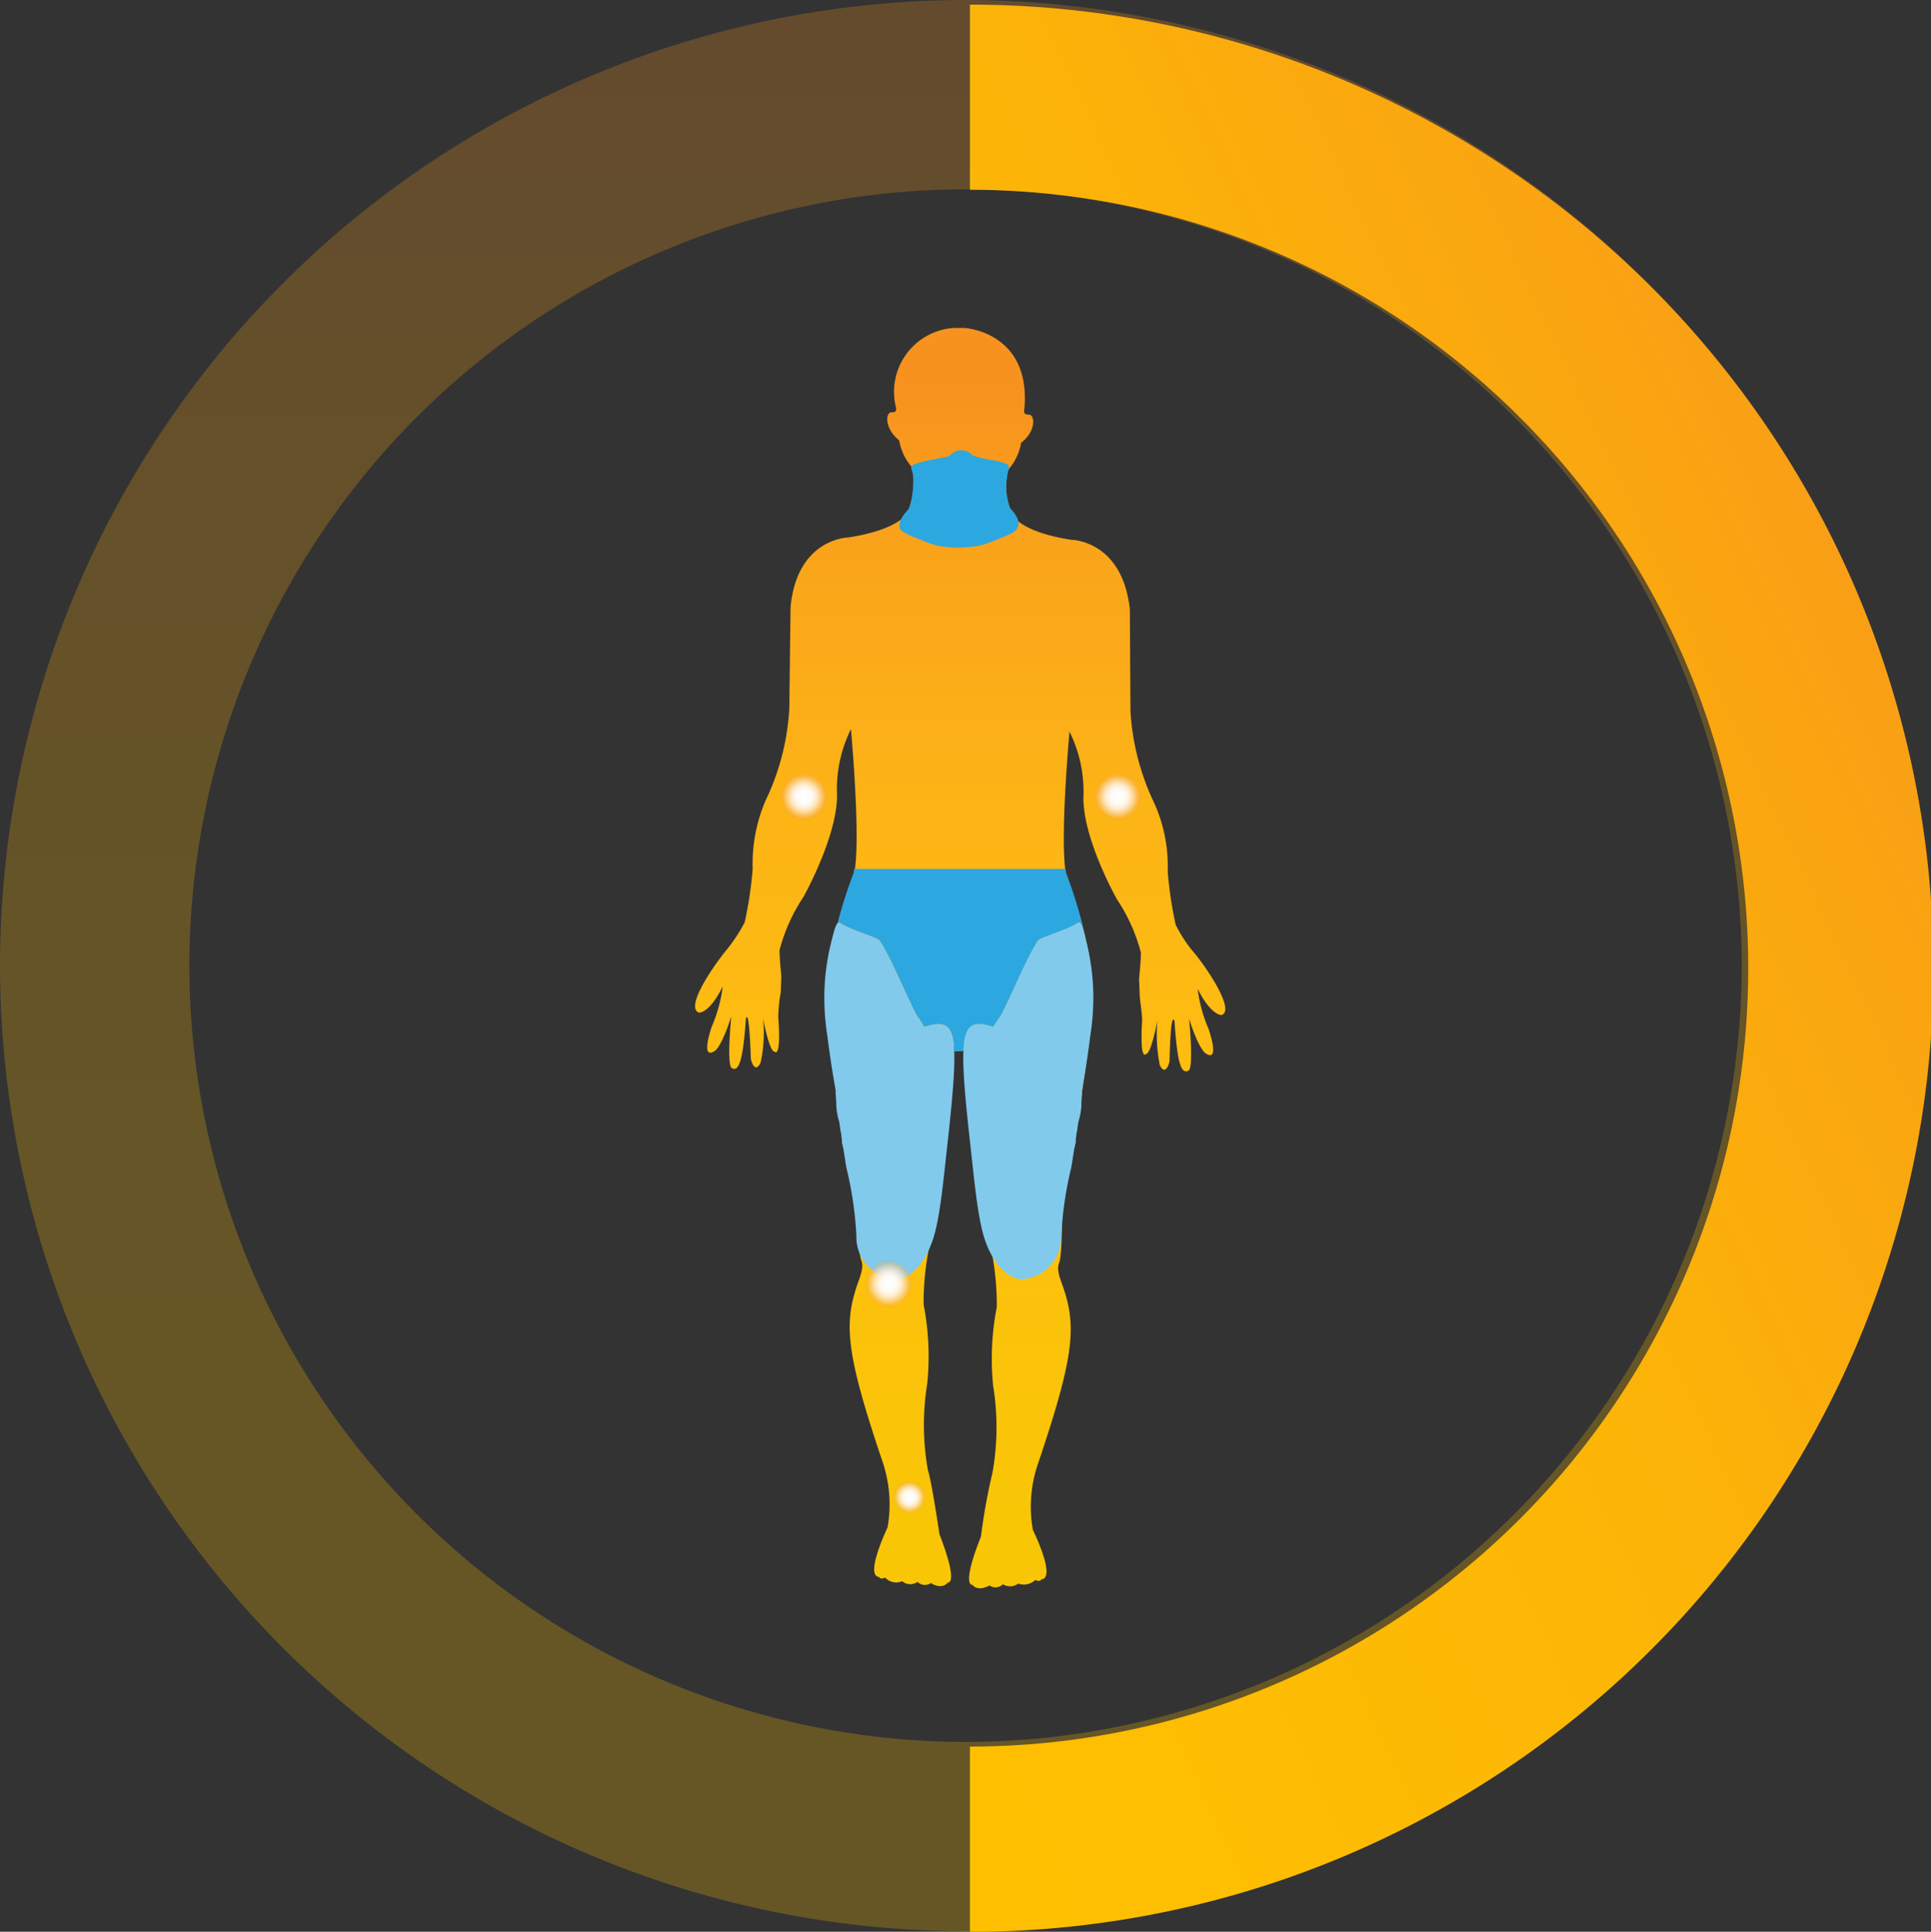 <svg xmlns="http://www.w3.org/2000/svg" xmlns:xlink="http://www.w3.org/1999/xlink" width="83.372" height="83.394" viewBox="0 0 83.372 83.394">
  <rect x="0" y="0" width="83.372" height="83.394" fill="#333333" stroke="none"/>
  <defs>
    <linearGradient id="linear-gradient" x1="0.5" y1="1.061" x2="0.5" y2="0.038" gradientUnits="objectBoundingBox">
      <stop offset="0" stop-color="#ffc100"/>
      <stop offset="0.364" stop-color="#febe01"/>
      <stop offset="0.616" stop-color="#fcb507"/>
      <stop offset="0.832" stop-color="#faa511"/>
      <stop offset="1" stop-color="#f7941d"/>
    </linearGradient>
    <linearGradient id="linear-gradient-2" x1="-0.429" y1="1.2" x2="0.864" y2="-0.037" href="#linear-gradient"/>
    <linearGradient id="linear-gradient-3" x1="0.5" y1="0.943" x2="0.5" y2="0.046" gradientUnits="objectBoundingBox">
      <stop offset="0" stop-color="#f9c606"/>
      <stop offset="0.364" stop-color="#febe10"/>
      <stop offset="0.615" stop-color="#fdb515"/>
      <stop offset="0.832" stop-color="#faa61a"/>
      <stop offset="1" stop-color="#f7921e"/>
    </linearGradient>
    <radialGradient id="radial-gradient" cx="0.5" cy="0.5" r="0.5" gradientUnits="objectBoundingBox">
      <stop offset="0.008" stop-color="#fff"/>
      <stop offset="0.04" stop-color="#fff"/>
      <stop offset="0.245" stop-color="#fefdfc" stop-opacity="0.988"/>
      <stop offset="0.375" stop-color="#fefaf5" stop-opacity="0.957"/>
      <stop offset="0.484" stop-color="#fef3e8" stop-opacity="0.898"/>
      <stop offset="0.582" stop-color="#fdebd5" stop-opacity="0.816"/>
      <stop offset="0.672" stop-color="#fcdfbd" stop-opacity="0.71"/>
      <stop offset="0.756" stop-color="#fbd1a0" stop-opacity="0.58"/>
      <stop offset="0.836" stop-color="#fac07d" stop-opacity="0.427"/>
      <stop offset="0.912" stop-color="#f8ac55" stop-opacity="0.247"/>
      <stop offset="0.984" stop-color="#f79729" stop-opacity="0.051"/>
      <stop offset="1" stop-color="#f7921e" stop-opacity="0"/>
    </radialGradient>
    <radialGradient id="radial-gradient-2" cx="0.5" cy="0.5" r="0.5" gradientUnits="objectBoundingBox">
      <stop offset="0.008" stop-color="#fff"/>
      <stop offset="0.233" stop-color="#fefdfc" stop-opacity="0.988"/>
      <stop offset="0.368" stop-color="#fefaf5" stop-opacity="0.957"/>
      <stop offset="0.479" stop-color="#fef4e8" stop-opacity="0.902"/>
      <stop offset="0.578" stop-color="#fdebd6" stop-opacity="0.82"/>
      <stop offset="0.668" stop-color="#fce0bf" stop-opacity="0.718"/>
      <stop offset="0.752" stop-color="#fbd2a2" stop-opacity="0.592"/>
      <stop offset="0.831" stop-color="#fac181" stop-opacity="0.439"/>
      <stop offset="0.906" stop-color="#f9ae59" stop-opacity="0.267"/>
      <stop offset="0.976" stop-color="#f7992e" stop-opacity="0.071"/>
      <stop offset="1" stop-color="#f7921e" stop-opacity="0"/>
    </radialGradient>
    <radialGradient id="radial-gradient-3" cx="0.5" cy="0.5" gradientTransform="translate(0)" href="#radial-gradient-2"/>
    <radialGradient id="radial-gradient-5" cx="0.5" cy="0.5" gradientTransform="translate(0)" href="#radial-gradient-2"/>
  </defs>
  <g id="symptom_body_icon" transform="translate(-491 -2722.629)">
    <g id="Group_3369" data-name="Group 3369" transform="translate(491 2722.629)">
      <g id="text-70-years">
        <g id="Group_3368" data-name="Group 3368" opacity="0.25">
          <path id="Path_13620" data-name="Path 13620" d="M-42.314,795.372A41.733,41.733,0,0,1-84,753.686,41.733,41.733,0,0,1-42.314,712,41.733,41.733,0,0,1-.628,753.686,41.734,41.734,0,0,1-42.314,795.372Zm0-75.2a33.549,33.549,0,0,0-33.511,33.511A33.549,33.549,0,0,0-42.314,787.2,33.549,33.549,0,0,0-8.8,753.686,33.549,33.549,0,0,0-42.314,720.176Z" transform="translate(84 -712)" fill="url(#linear-gradient)"/>
        </g>
      </g>
      <g id="text-a-shortened-journey" transform="translate(41.877 0.193)">
        <path id="Path_13621" data-name="Path 13621" d="M135.937,713.014v8a33.6,33.6,0,0,1,0,67.207v8a41.6,41.6,0,0,0,0-83.2Z" transform="translate(-135.937 -713.014)" fill="url(#linear-gradient-2)"/>
      </g>
    </g>
    <g id="Group_3375" data-name="Group 3375" transform="translate(521 2736.785)">
      <g id="Group_1197" data-name="Group 1197">
        <path id="Path_7995" data-name="Path 7995" d="M266.272,752.278a68.977,68.977,0,0,0,.9,7.91,12.048,12.048,0,0,1,.422,3.243,11.724,11.724,0,0,0-.158,3.4,11.164,11.164,0,0,1-.026,3.744,25.511,25.511,0,0,0-.5,2.769c-.87,2.188-.369,2.083-.369,2.083.264.317.738.026.738.026a.45.45,0,0,0,.58-.053.58.58,0,0,0,.659-.026.72.72,0,0,0,.738-.158c.211.106.264-.026.264-.026.659-.053-.369-2.136-.369-2.136a5.727,5.727,0,0,1,.237-2.9c1.582-4.693,1.661-5.933,1.028-7.7-.185-.5-.211-.712-.132-.923.185-.5.053-2.558.29-3.375a67.8,67.8,0,0,0,1.108-7.435c.316-2.5-1.081-5.88-1.081-5.88-.316-1.371.132-6.249.132-6.249a5.828,5.828,0,0,1,.606,2.69c-.106,1.819,1.45,4.562,1.45,4.562a7.519,7.519,0,0,1,1.028,2.294c0,.316-.079,1.134-.079,1.134l.026.685c0,.185.105.791.105,1.081-.105,1.819.158,1.477.158,1.477.237,0,.5-1.45.5-1.45a6.863,6.863,0,0,0,.105,1.925c.237.5.422-.079.422-.211.053-2.294.211-1.688.211-1.688.132,1.872.29,2.294.606,2.136.237-.105.026-2.241.026-2.241.4,1.266.686,1.477.686,1.477.633.448.237-.791.158-1.028a6.251,6.251,0,0,1-.475-1.74c.58,1.16,1.028,1.134,1.028,1.134.58-.185-.5-1.846-1.134-2.637a5.845,5.845,0,0,1-.844-1.266,17.209,17.209,0,0,1-.343-2.294,6.629,6.629,0,0,0-.58-2.953,10.6,10.6,0,0,1-1.028-3.982l-.026-4.377c-.317-2.979-2.505-3.006-2.505-3.006-2.241-.343-2.531-1.055-2.531-1.055a2.742,2.742,0,0,1-.211-1.977,2.367,2.367,0,0,0,.554-1.16c.659-.5.606-1.239.317-1.213-.237,0-.185-.184-.185-.184.342-3.4-2.584-3.56-2.584-3.56h-.448a2.764,2.764,0,0,0-2.5,3.454s.053.211-.185.185c-.29,0-.316.712.316,1.213a2.372,2.372,0,0,0,.554,1.16,3.136,3.136,0,0,1-.211,1.977s-.316.712-2.531,1.055c0,0-2.215.026-2.5,3.006l-.053,4.377a10.5,10.5,0,0,1-1.028,3.982,6.936,6.936,0,0,0-.554,2.953,17.283,17.283,0,0,1-.343,2.294,7,7,0,0,1-.844,1.266c-.633.791-1.714,2.426-1.134,2.637,0,0,.448.053,1.028-1.134a6.251,6.251,0,0,1-.475,1.74c-.079.237-.475,1.477.158,1.028,0,0,.29-.211.686-1.477,0,0-.211,2.136.026,2.241.29.158.475-.264.606-2.136,0,0,.132-.606.211,1.688,0,.132.185.712.422.211a6,6,0,0,0,.106-1.925s.264,1.45.5,1.45c0,0,.29.343.159-1.477a6.23,6.23,0,0,1,.106-1.081l.026-.686s-.079-.791-.079-1.134a7.524,7.524,0,0,1,1.028-2.294s1.556-2.769,1.45-4.562a5.828,5.828,0,0,1,.606-2.689s.448,4.878.132,6.249c0,0-1.4,3.375-1.081,5.88a74.914,74.914,0,0,0,1.107,7.436c.237.817.106,2.874.29,3.375.079.211.053.422-.132.923-.633,1.767-.554,3.006,1.028,7.7a5.727,5.727,0,0,1,.237,2.9s-1,2.083-.369,2.136c0,0,.053.132.264.026a.649.649,0,0,0,.738.158.527.527,0,0,0,.659.026.45.45,0,0,0,.58.053s.448.316.738-.026c0,0,.475.106-.369-2.083,0,0-.343-2.32-.5-2.768a11.164,11.164,0,0,1-.026-3.744,11.711,11.711,0,0,0-.158-3.4,12.044,12.044,0,0,1,.422-3.243,74.682,74.682,0,0,0,.9-7.91l.264.106A.271.271,0,0,0,266.272,752.278Z" transform="translate(-254.557 -721.164)" fill="url(#linear-gradient-3)"/>
      </g>
      <path id="Path_13626" data-name="Path 13626" d="M292.077,844.628c.081-.11.163-.276.271-.414.245-.331,1.141-2.538,1.657-3.31.082-.138,1.141-.414,1.684-.745.144-.1.2,0,.365.631a19.231,19.231,0,0,0-.841-2.821c0-.054-.026-.109-.026-.163h-9.122c0,.054-.026.136-.026.19a18.938,18.938,0,0,0-.683,2.147c.038-.029.078-.019.129.015.543.331,1.6.607,1.684.745.516.772,1.412,2.979,1.657,3.31.109.138.19.3.272.414.087-.027.17-.051.248-.07-.042-.043-.083-.085-.126-.126.042.041.084.083.126.126.687-.166,1,.032,1.045,1.131.132-.006.264-.01.4-.014C290.835,844.466,291.22,844.36,292.077,844.628Z" transform="translate(-279.188 -814.452)" fill="#2da7df"/>
      <path id="Path_8036" data-name="Path 8036" d="M303.457,750.036a2.521,2.521,0,0,1-.133-1.247,3,3,0,0,1,.054-.329.436.436,0,0,0,.027-.227c-.017-.07-.072-.092-.133-.117a2.376,2.376,0,0,0-.345-.1,1.075,1.075,0,0,0-.239-.045c-.186-.026-.371-.079-.53-.106-.106-.053-.266-.053-.345-.133a.641.641,0,0,0-.907,0l-.022.023c-.053.06-.2.072-.268.089-.165.038-.332.07-.5.1s-.346.07-.516.117a1.12,1.12,0,0,0-.184.059c-.067.032-.216.072-.223.152a.78.78,0,0,0,.056.212,1.78,1.78,0,0,1,.041.276v.053a6.355,6.355,0,0,1-.079.876c-.026.106-.053.212-.106.371-.08.08-.5.5-.4.849.053.159.371.292.982.531a4.032,4.032,0,0,0,.743.239c.159.027.292.027.371.053a6.448,6.448,0,0,0,1.247-.053,4.032,4.032,0,0,0,.743-.239c.61-.239.929-.371.982-.531C303.987,750.568,303.536,750.116,303.457,750.036Z" transform="translate(-289.854 -742.261)" fill="#2da7df"/>
      <path id="Path_7294" data-name="Path 7294" d="M286.792,853.9h0c-.081-.11-.163-.276-.271-.414-.245-.331-1.141-2.537-1.657-3.31-.081-.138-1.141-.414-1.684-.745-.163-.11-.217.028-.434.91a10.031,10.031,0,0,0-.272,2.317,10.732,10.732,0,0,0,.136,1.655c.109.883.244,1.71.353,2.317v.055c0,.193.027.358.027.552v.028a2.8,2.8,0,0,0,.109.662c.054.193.054.414.109.607,0,.11.027.193.027.3v.028a.167.167,0,0,0,.027.11.253.253,0,0,0,.027.138l.081.5a4.351,4.351,0,0,0,.109.579,15.671,15.671,0,0,1,.38,2.731h0a1.832,1.832,0,0,0,1.657,1.875c.733,0,1.494-.855,1.793-2.262h0c.217-.965.326-2.206.489-3.641h0C288.335,854.026,288.2,853.455,286.792,853.9Z" transform="translate(-276.884 -823.72)" fill="#81caec"/>
      <path id="Path_7294-2" data-name="Path 7294" d="M312.738,858.888h0c.163,1.434.272,2.675.489,3.641h0c.3,1.407,1.059,2.262,1.792,2.262a1.832,1.832,0,0,0,1.657-1.875h0a15.671,15.671,0,0,1,.38-2.731,4.317,4.317,0,0,0,.109-.579l.081-.5a.251.251,0,0,0,.027-.138.168.168,0,0,0,.027-.11v-.028c0-.11.027-.193.027-.3.054-.193.054-.414.109-.607a2.8,2.8,0,0,0,.109-.662v-.028c0-.193.027-.359.027-.552v-.055c.109-.607.244-1.434.353-2.317a10.735,10.735,0,0,0,.136-1.655,10.02,10.02,0,0,0-.272-2.317c-.217-.883-.272-1.02-.434-.91-.543.331-1.6.607-1.684.745-.516.772-1.412,2.979-1.657,3.31-.109.138-.19.3-.271.414h0C312.331,853.455,312.2,854.026,312.738,858.888Z" transform="translate(-300.855 -823.72)" fill="#81caec"/>
      <circle id="Ellipse_548" data-name="Ellipse 548" cx="1.044" cy="1.044" r="1.044" transform="translate(3.671 19.194)" fill="url(#radial-gradient)"/>
      <circle id="Ellipse_549" data-name="Ellipse 549" cx="1.044" cy="1.044" r="1.044" transform="translate(17.215 19.194)" fill="url(#radial-gradient-2)"/>
      <circle id="Ellipse_550" data-name="Ellipse 550" cx="1.047" cy="1.047" r="1.047" transform="translate(7.328 40.233)" fill="url(#radial-gradient-3)"/>
      <circle id="Ellipse_551" data-name="Ellipse 551" cx="1.047" cy="1.047" r="1.047" transform="translate(13.329 40.233)" fill="url(#radial-gradient-3)"/>
      <circle id="Ellipse_552" data-name="Ellipse 552" cx="0.731" cy="0.731" r="0.731" transform="translate(8.539 49.75)" fill="url(#radial-gradient-5)"/>
      <circle id="Ellipse_553" data-name="Ellipse 553" cx="0.731" cy="0.731" r="0.731" transform="translate(12.844 49.75)" fill="url(#radial-gradient-5)"/>
    </g>
  </g>
</svg>